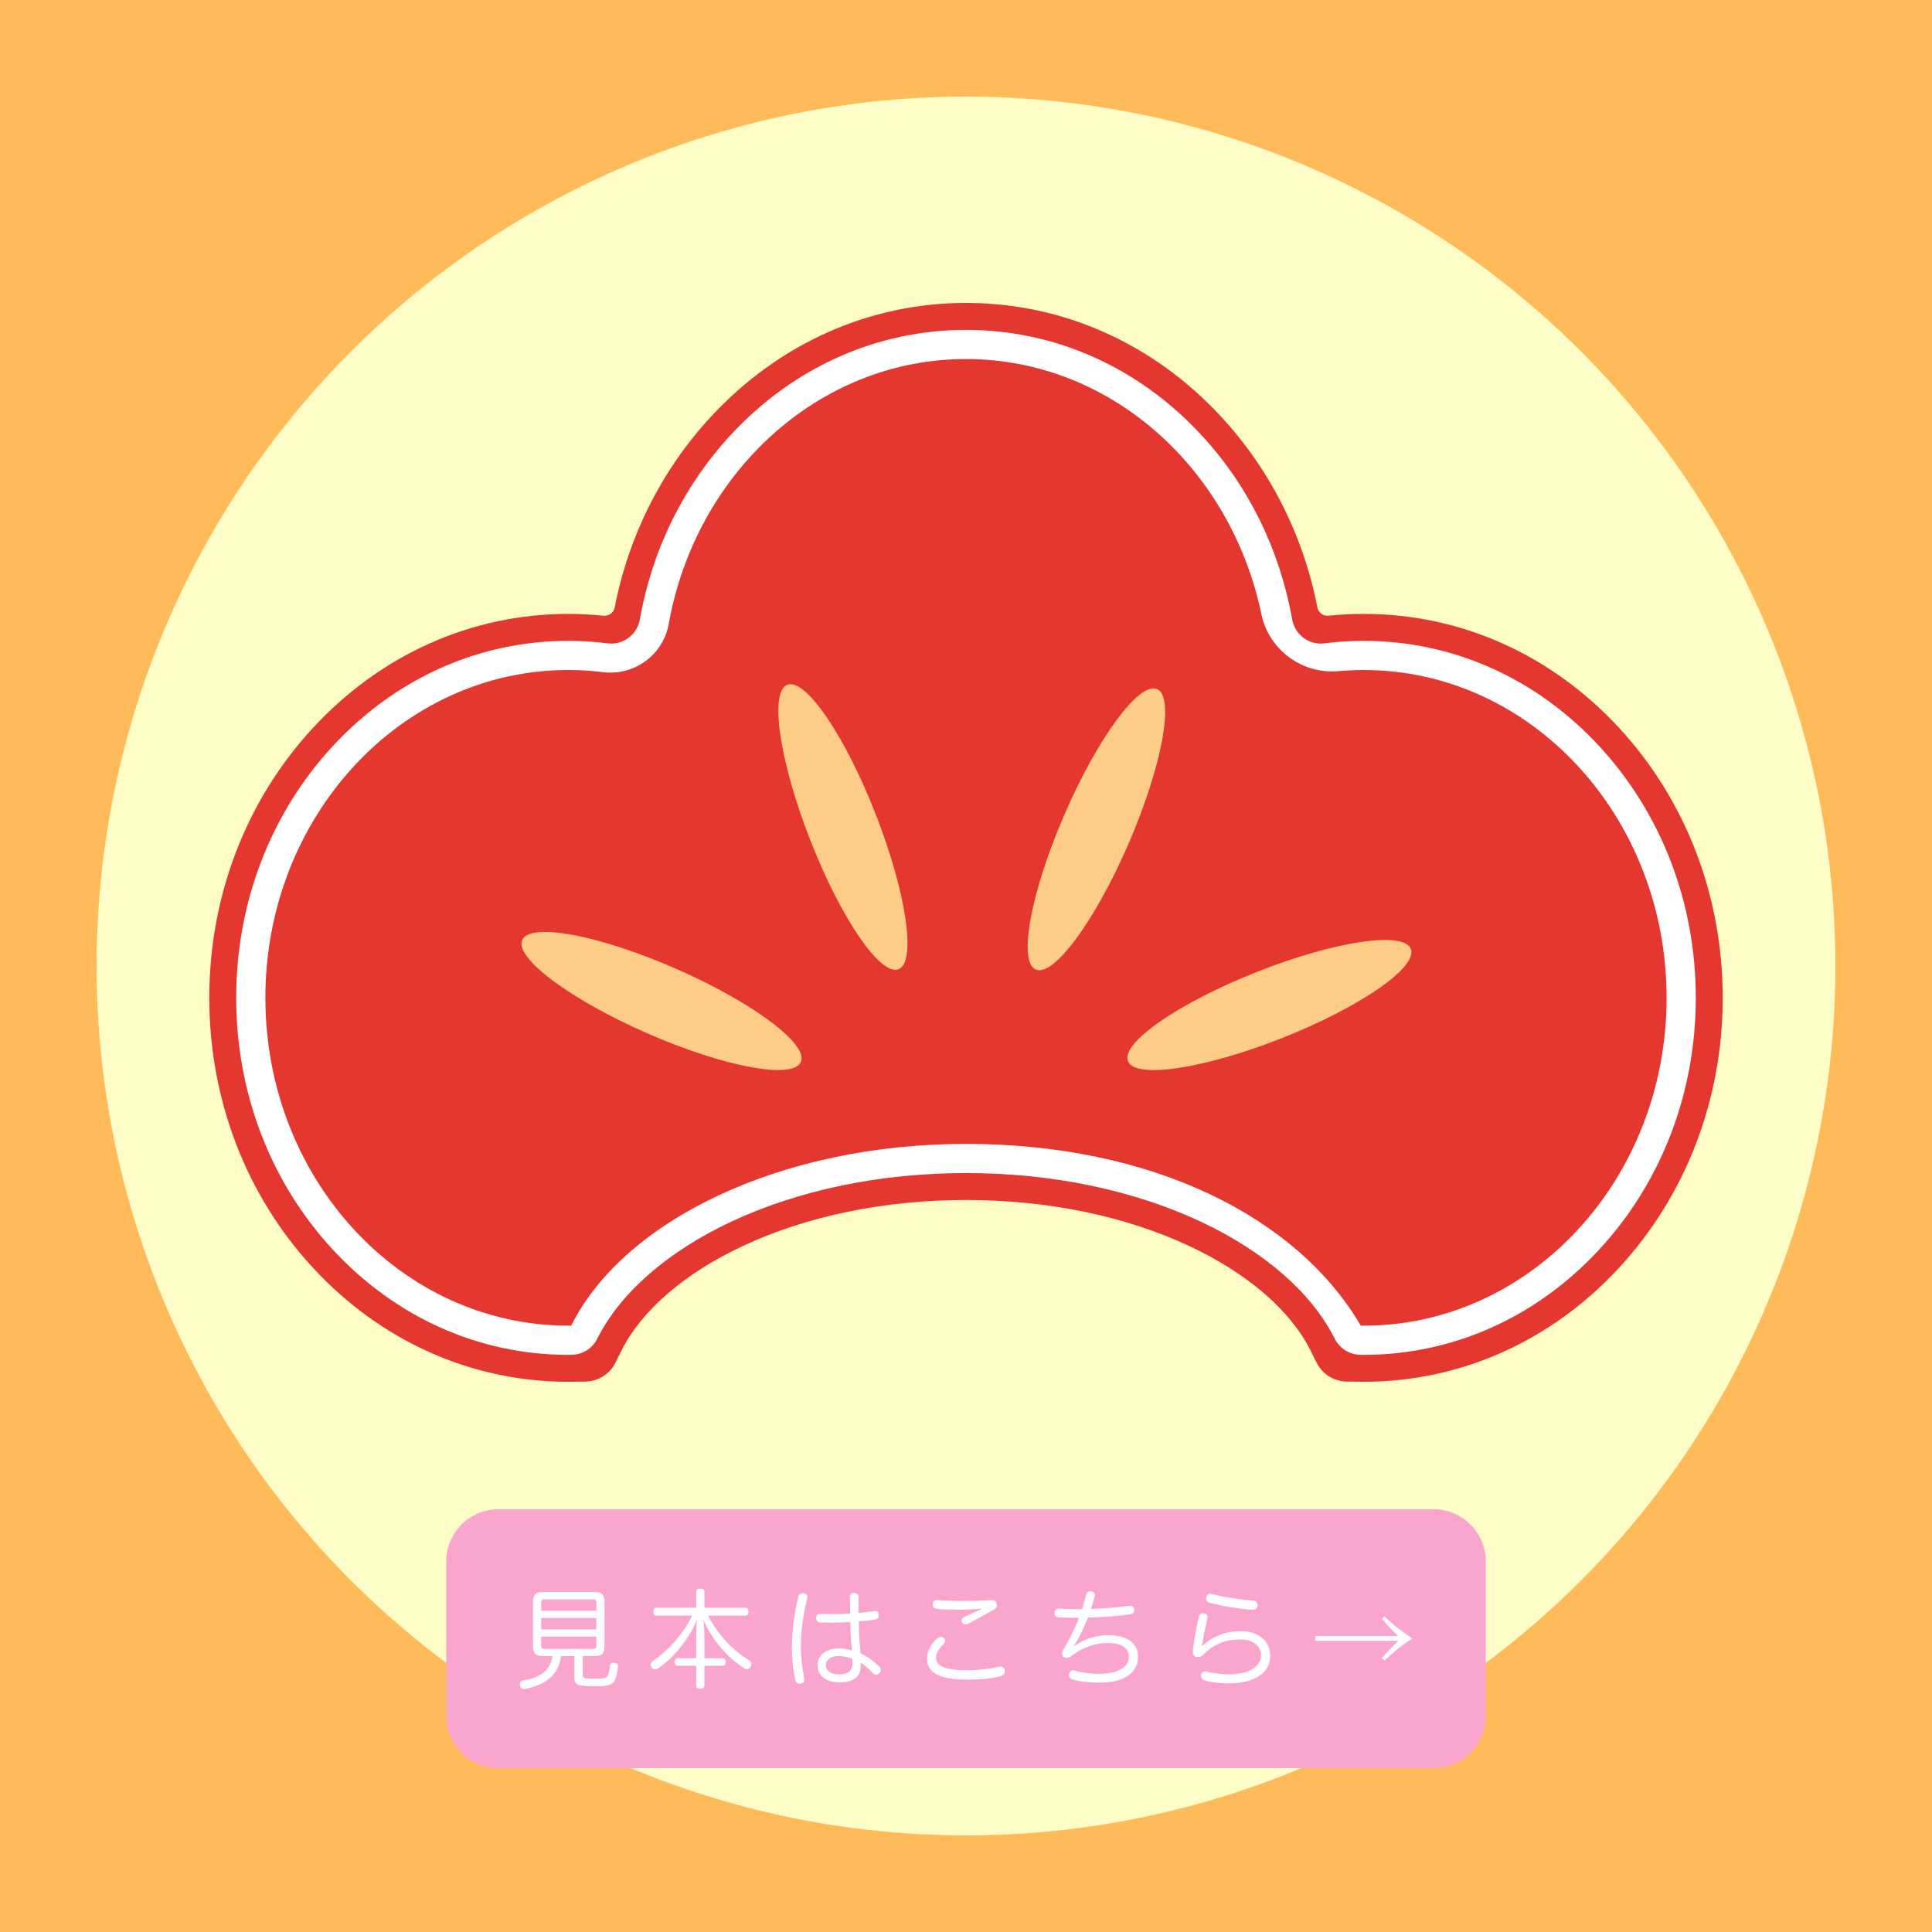 <?xml version="1.0" encoding="utf-8"?>
<!-- Generator: Adobe Adobe Illustrator 24.2.0, SVG Export Plug-In . SVG Version: 6.00 Build 0)  -->
<svg version="1.1" id="レイヤー_1" xmlns="http://www.w3.org/2000/svg" xmlns:xlink="http://www.w3.org/1999/xlink" x="0px"
	 y="0px" width="1000px" height="1000px" viewBox="0 0 1000 1000" style="enable-background:new 0 0 1000 1000;"
	 xml:space="preserve">
<style type="text/css">
	.st0{fill:#FFBA59;}
	.st1{fill:#FFFDC7;}
	.st2{fill:#FAA5CE;}
	.st3{fill:#FFFFFF;}
	.st4{fill:#E3372F;}
	.st5{fill:#FDCD88;}
</style>
<rect class="st0" width="1000" height="1000"/>
<circle class="st1" cx="500" cy="500" r="450"/>
<g>
	<g>
		<path class="st2" d="M231,888.26v-80.11c0-14.88,12.06-26.95,26.95-26.95h484.11c14.88,0,26.95,12.06,26.95,26.95v80.11
			c0,14.88-12.06,26.95-26.95,26.95H257.95C243.06,915.21,231,903.14,231,888.26z"/>
	</g>
	<g>
		<path class="st3" d="M280.96,857.16c-3.46,0-5.07-1.28-5.07-4.74v-23.53c0-3.57,1.62-4.91,5.07-4.91h26.87
			c3.51,0,5.07,1.34,5.07,4.91v23.53c0,3.46-1.56,4.74-5.07,4.74h-6.19v9.7c0,1.78,0.5,2.06,5.69,2.06c5.74,0,6.63-0.45,7.25-1.62
			c0.45-0.84,0.89-2.9,1.06-4.79c0.11-1.34,0.78-1.9,1.84-1.9c0.17,0,0.28,0,0.45,0.06c1.34,0.11,1.95,0.78,1.95,1.84
			c0,0.06,0,0.11,0,0.17c-0.17,2.45-0.84,5.19-1.56,6.75c-1.06,2.4-2.79,3.4-10.59,3.4c-9.03,0-10.43-0.78-10.43-4.68v-10.98h-6.91
			c-1.17,9.81-7.81,14.83-18.46,17c-0.22,0.06-0.45,0.06-0.61,0.06c-1.06,0-1.9-0.5-2.17-1.67c-0.06-0.28-0.11-0.5-0.11-0.72
			c0-1.06,0.61-1.84,1.67-1.95c9.03-1.62,14.22-5.35,15.22-12.71H280.96z M308.67,829.34c0-1.17-0.56-1.51-1.67-1.51h-25.2
			c-1.17,0-1.67,0.33-1.67,1.51v4.4h28.55V829.34z M308.67,837.47h-28.55v5.91h28.55V837.47z M280.12,847.12v4.85
			c0,1.17,0.5,1.5,1.67,1.5H307c1.12,0,1.67-0.33,1.67-1.5v-4.85H280.12z"/>
		<path class="st3" d="M339.72,836.25c-1,0-1.56-0.89-1.56-2.06c0-1.12,0.56-2.01,1.56-2.01h20.63v-8.31c0-1.12,0.84-1.67,2.12-1.67
			c1.34,0,2.12,0.56,2.12,1.67v8.31h21.3c1,0,1.56,0.84,1.56,2.01c0,1.12-0.56,2.06-1.56,2.06h-19.35
			c4.63,9.31,12.82,18.12,21.13,23.03c0.84,0.5,1.17,1.34,1.17,2.12c0,0.5-0.17,1-0.39,1.39c-0.5,0.72-1.23,1.12-1.95,1.12
			c-0.5,0-1-0.17-1.51-0.5c-7.92-5.13-16.34-14.11-20.96-25.2c0.39,2.56,0.56,5.63,0.56,8.14v11.93h9.48c1,0,1.56,0.89,1.56,1.95
			c0,1.17-0.56,1.95-1.56,1.95h-9.48v10.26c0,1.06-0.78,1.62-2.12,1.62c-1.28,0-2.12-0.56-2.12-1.62v-10.26h-9.59
			c-1,0-1.62-0.78-1.62-1.95c0-1.06,0.61-1.95,1.62-1.95h9.59V846.4c0-2.45,0.11-5.52,0.5-8.14c-4.46,10.76-12.66,20.13-20.07,25.2
			c-0.56,0.39-1.17,0.61-1.73,0.61c-0.67,0-1.28-0.33-1.78-0.95c-0.33-0.45-0.5-0.95-0.5-1.45c0-0.72,0.39-1.45,1.12-1.95
			c7.36-4.85,15.72-13.66,20.35-23.47H339.72z"/>
		<path class="st3" d="M417.93,826.6c0,0.33-0.06,0.61-0.17,1c-1.9,7.3-3.23,16.73-3.23,24.37c0,5.74,0.67,11.54,1.67,16.28
			c0.06,0.33,0.11,0.67,0.11,0.95c0,1.23-0.5,2.01-1.73,2.23c-0.22,0.06-0.5,0.06-0.67,0.06c-1.23,0-2.01-0.78-2.29-2.12
			c-1.11-4.85-1.73-10.82-1.73-17.34c0-7.69,1.34-18.06,3.29-25.42c0.39-1.39,1.17-1.95,2.29-1.95c0.22,0,0.45,0,0.72,0.06
			C417.32,824.93,417.93,825.6,417.93,826.6z M452.45,833.91c0.17-0.06,0.33-0.06,0.5-0.06c1.12,0,1.84,0.73,1.9,1.78
			c0.06,0.17,0.06,0.33,0.06,0.5c0,1.17-0.56,1.84-1.67,2.06c-2.57,0.5-5.52,0.84-8.75,1.12c0.06,3.29,0.11,6.3,0.33,9.09
			c0.17,2.12,0.45,4.96,0.61,7.36c3.34,1.56,7.25,4.35,9.7,6.91c0.45,0.45,0.72,1.12,0.72,1.73s-0.22,1.23-0.67,1.73
			c-0.5,0.5-1.12,0.72-1.67,0.72s-1.17-0.22-1.62-0.72c-2.17-2.4-4.29-4.18-6.41-5.52c0.06,0.5,0.06,1.12,0.06,1.51
			c0,5.91-4.01,8.7-11.04,8.7c-6.86,0-11.32-3.4-11.32-8.98c0-4.96,4.18-8.59,10.82-8.59c2.51,0,4.85,0.39,6.91,1
			c-0.17-1.84-0.33-4.07-0.45-5.91c-0.17-2.68-0.28-5.58-0.33-8.75c-3.07,0.17-6.47,0.28-9.81,0.28c-1.95,0-3.9-0.06-5.8-0.11
			c-1.45-0.06-2.06-0.95-2.06-2.29c0-1.28,0.72-2.12,2.01-2.12c0,0,0.06,0,0.11,0c2.01,0.06,4.13,0.11,6.25,0.11
			c3.01,0,6.13-0.06,9.2-0.28c-0.06-2.79-0.11-5.69-0.11-8.53c0-1.45,0.78-2.17,2.12-2.17c1.45,0,2.34,0.78,2.34,2.12
			c0,0.95,0,1.9,0,2.84c0,1.9,0,3.74,0,5.46C447.09,834.63,449.88,834.35,452.45,833.91z M433.99,857.16c-3.96,0-6.52,1.9-6.52,4.74
			c0,2.84,2.57,4.74,6.63,4.74c5.35,0,7.19-1.9,7.19-6.41c0-0.5-0.06-0.89-0.11-1.56C438.9,857.66,436.56,857.16,433.99,857.16z"/>
		<path class="st3" d="M485.06,848.07c0.56-0.5,1.23-0.78,1.9-0.78c0.56,0,1.06,0.17,1.51,0.56c0.56,0.45,0.78,0.95,0.78,1.5
			c0,0.5-0.22,1.06-0.72,1.51c-2.51,2.34-4.01,4.74-4.01,7.03c0,2.68,1.51,4.29,4.52,5.3c2.68,0.89,6.24,1.34,11.04,1.34
			c6.69,0,12.54-0.84,16.73-1.78c0.33-0.06,0.67-0.11,0.95-0.11c1.17,0,1.95,0.61,2.17,1.78c0.06,0.28,0.11,0.56,0.11,0.78
			c0,1.23-0.84,2.06-2.23,2.45c-4.35,1.17-10.43,1.73-17.62,1.73c-5.91,0-10.65-0.72-13.99-2.01c-4.13-1.73-6.36-4.57-6.36-8.81
			C479.82,855.15,481.32,851.41,485.06,848.07z M507.75,832.62c-3.23,0.33-7.14,0.56-10.65,0.56c-4.52,0-9.09-0.11-12.43-0.45
			c-1.23-0.17-1.9-1-1.9-2.17c0-0.11,0-0.22,0-0.39c0.17-1.28,0.95-1.95,2.23-1.95c0.11,0,0.22,0,0.28,0
			c3.51,0.28,8.48,0.45,13.72,0.45c5.52,0,10.65-0.22,14.11-0.45c0.06,0,0.17,0,0.28,0c1.17,0,2.17,0.72,2.45,1.73
			c0.06,0.33,0.11,0.67,0.11,1c0,0.95-0.45,1.67-1.51,2.23c-4.12,2.12-8.75,4.85-12.99,7.14c-0.61,0.33-1.23,0.5-1.73,0.5
			c-0.61,0-1.17-0.28-1.56-0.78c-0.28-0.33-0.39-0.72-0.39-1.17c0-0.67,0.33-1.34,1.06-1.73c2.45-1.28,5.58-2.73,9.03-4.24
			L507.75,832.62z"/>
		<path class="st3" d="M556.25,851.86c4.4-3.12,10.65-5.52,17.34-5.52c10.37,0,15.5,4.63,15.5,11.1c0,7.47-5.91,13.49-19.96,13.49
			c-5.63,0-10.76-0.61-14.11-1.67c-1.12-0.33-1.73-1.23-1.73-2.17c0-0.28,0.06-0.56,0.17-0.84c0.33-1.06,1.06-1.67,2.12-1.67
			c0.28,0,0.56,0.06,0.89,0.17c2.84,0.89,7.81,1.62,12.54,1.62c8.98,0,15.28-3.07,15.28-8.92c0-4.57-3.85-7.03-11.26-7.03
			c-6.25,0-13.33,2.62-18.12,6.47c-1.11,0.84-2.01,1.23-2.79,1.23c-0.5,0-0.89-0.11-1.28-0.33c-0.67-0.39-1.17-1.06-1.17-1.95
			c0-0.5,0.17-1.12,0.56-1.73c3.4-5.58,6.02-10.98,8.31-16.78c-0.89,0-1.78,0-2.68,0c-2.96,0-5.85-0.06-8.14-0.22
			c-1.23-0.11-1.9-1-1.9-2.23c0-0.06,0-0.11,0-0.17c0.06-1.23,0.84-2.06,1.95-2.06c0.06,0,0.17,0,0.22,0
			c3.4,0.17,7.42,0.28,12.04,0.28c0.78-2.34,1.45-4.79,2.12-7.36c0.22-1.39,1.11-1.9,2.23-1.9c0.17,0,0.39,0,0.56,0.06
			c1.17,0.17,1.78,0.89,1.78,1.9c0,0.28-0.06,0.56-0.11,0.84c-0.61,2.17-1.28,4.4-1.95,6.36c6.91-0.22,14.38-0.89,19.9-1.62
			c0.17-0.06,0.33-0.06,0.5-0.06c1.06,0,1.9,0.67,2.06,1.78c0,0.11,0,0.28,0,0.39c0,1.28-0.73,2.06-1.95,2.23
			c-5.85,0.84-14.16,1.56-22.08,1.73c-2.06,5.35-4.46,10.2-7.14,14.5L556.25,851.86z"/>
		<path class="st3" d="M622.31,851.86c4.85-4.46,11.49-7.58,19.79-7.58c9.53,0,15.39,5.35,15.39,12.66
			c0,8.87-7.92,14.38-21.47,14.38c-4.63,0-9.48-0.61-12.6-1.62c-1.06-0.33-1.78-1.12-1.78-2.29c0-0.22,0-0.45,0.06-0.67
			c0.33-1.12,1.11-1.67,2.06-1.67c0.28,0,0.5,0.06,0.78,0.11c2.9,0.84,7.47,1.45,11.43,1.45c10.26,0,16.73-3.79,16.73-9.98
			c0-4.24-3.74-8.08-10.82-8.08c-7.69,0-14.05,2.79-18.79,7.64c-1,1-1.84,1.5-2.84,1.5c-0.28,0-0.56-0.06-0.84-0.11
			c-1.28-0.22-2.01-1.06-2.01-2.68c0-0.17,0-0.45,0.06-0.67c0.61-5.8,1.78-11.93,3.07-17.34c0.22-1.17,1-1.9,2.12-1.9
			c0.17,0,0.33,0,0.5,0.06c1.17,0.17,1.9,0.84,1.9,1.9c0,0.22,0,0.45-0.06,0.67c-1,4.24-1.95,8.7-2.17,10.48
			c-0.17,1.28-0.39,2.34-0.78,3.57L622.31,851.86z M648.74,828.5c1.23,0.11,2.23,1.12,2.23,2.29c0,0.11,0,0.17,0,0.28
			c-0.17,1.34-1.17,2.17-2.51,2.17c-0.06,0-0.17,0-0.22,0c-6.86-0.45-16-2.01-22.3-3.68c-1.06-0.28-1.62-1.17-1.62-2.12
			c0-0.28,0.06-0.5,0.11-0.78c0.28-1.06,1.12-1.73,2.06-1.73c0.22,0,0.39,0,0.61,0.06C632.91,826.6,641.94,827.94,648.74,828.5z"/>
		<path class="st3" d="M716.59,836.69c5.19,4.68,5.3,4.79,7.64,6.52c2.29,1.73,3.01,2.23,6.75,4.85c-5.52,3.68-8.87,6.3-14.38,11.43
			l-1.28-1.51c0.84-0.84,2.29-2.51,4.07-4.29c0.78-0.84,3.34-3.35,4.29-4.41h-42.82v-2.45h42.82c-1.45-1.45-2.62-2.56-3.46-3.46
			c-1-1.06-2.01-2.17-3.01-3.29c-0.61-0.72-1.23-1.39-1.9-2.12L716.59,836.69z"/>
	</g>
</g>
<g>
	<g>
		<path class="st4" d="M891.68,516.48c0,52.64-19.04,102.24-53.62,139.69c-35.18,38.07-82.12,59.04-132.18,59.04
			c-0.49,0-0.96-0.01-1.44-0.02l-0.46-0.01l-6.81-0.07c-6.71-0.06-12.72-3.83-15.72-9.84l-3.07-6.16
			c-10.43-20.86-32.73-40.09-62.76-54.14c-33.35-15.6-73.33-23.85-115.61-23.85s-82.26,8.25-115.61,23.85
			c-30.03,14.06-52.33,33.29-62.77,54.16l-3.07,6.16c-3,5.99-9.01,9.76-15.71,9.83l-7.39,0.08c-0.35,0.01-0.83,0.02-1.32,0.02
			c-50.06,0-97-20.96-132.18-59.04c-34.58-37.43-53.63-87.04-53.63-139.69c0-52.66,19.05-102.27,53.63-139.7
			c35.18-38.06,82.12-59.03,132.18-59.03c6.05,0,12.17,0.32,18.22,0.95c2.73,0.29,5.28-1.59,5.8-4.26
			c7.23-37.19,24.43-71.32,49.77-98.7c35.16-38.02,82.07-58.95,132.09-58.95s96.94,20.93,132.1,58.95
			c25.33,27.38,42.54,61.52,49.77,98.7c0.52,2.67,3.08,4.54,5.8,4.26c6.03-0.64,12.16-0.95,18.21-0.95
			c50.06,0,97,20.96,132.18,59.03C872.64,414.23,891.68,463.84,891.68,516.48z"/>
		<path class="st3" d="M877.74,516.48c0,49.13-17.73,95.38-49.93,130.23c-32.5,35.17-75.8,54.56-121.94,54.56
			c-0.4,0-0.79-0.01-1.19-0.02l-0.49-0.01l0,0c-5.67-0.06-10.82-3.28-13.35-8.35l0,0c-11.84-23.66-36.45-45.16-69.32-60.55
			c-35.18-16.46-77.2-25.16-121.52-25.16s-86.34,8.7-121.52,25.16c-32.87,15.39-57.49,36.89-69.32,60.55l0,0.01
			c-2.53,5.07-7.68,8.29-13.35,8.35l-0.49,0.01c-0.39,0.01-0.79,0.02-1.19,0.02c-46.13,0-89.44-19.38-121.94-54.56
			c-32.2-34.85-49.93-81.1-49.93-130.23s17.73-95.38,49.93-130.23c32.5-35.17,75.8-54.55,121.94-54.55c6.86,0,13.67,0.43,20.42,1.29
			c7.97,1.01,15.25-4.52,16.65-12.43c6.36-35.88,22.49-68.91,46.94-95.35c32.49-35.12,75.77-54.47,121.86-54.47
			c46.1,0,89.38,19.35,121.87,54.47c24.46,26.44,40.58,59.47,46.94,95.35c1.4,7.91,8.68,13.44,16.65,12.43
			c6.74-0.86,13.56-1.29,20.41-1.29c46.13,0,89.44,19.37,121.94,54.55C860,421.1,877.74,467.35,877.74,516.48z"/>
		<path class="st4" d="M862.63,516.48c0-93.71-70.18-169.68-156.76-169.68c-4.4,0-8.76,0.2-13.06,0.58
			c-18.84,1.68-36.05-10.99-39.92-29.5c-15.82-75.6-78.26-132.04-152.89-132.04c-76.3,0-139.86,58.99-153.88,137.14
			c-2.88,16.03-17.83,26.93-33.99,24.93c-5.91-0.73-11.92-1.11-18.01-1.11c-86.58,0-156.76,75.97-156.76,169.68
			c0,93.7,70.18,169.69,156.76,169.68c0.38,0,1.51,0,1.51,0c27.24-54.52,108.43-94.08,204.36-94.08s171.14,37.42,204.36,94.08
			c0,0,1.13,0,1.51,0C792.45,686.17,862.63,610.18,862.63,516.48z"/>
	</g>
	<g>
		
			<ellipse transform="matrix(0.401 -0.916 0.916 0.401 -269.557 624.025)" class="st5" cx="342.46" cy="518.16" rx="18.29" ry="78.73"/>
		
			<ellipse transform="matrix(0.931 -0.364 0.364 0.931 -125.939 188.408)" class="st5" cx="436.53" cy="428.09" rx="18.22" ry="79.07"/>
		
			<ellipse transform="matrix(0.397 -0.918 0.918 0.397 -51.612 779.657)" class="st5" cx="567.27" cy="429.09" rx="79.06" ry="18.22"/>
		
			<ellipse transform="matrix(0.93 -0.369 0.369 0.93 -145.538 278.606)" class="st5" cx="656.55" cy="520.28" rx="78.72" ry="18.3"/>
	</g>
</g>
</svg>
